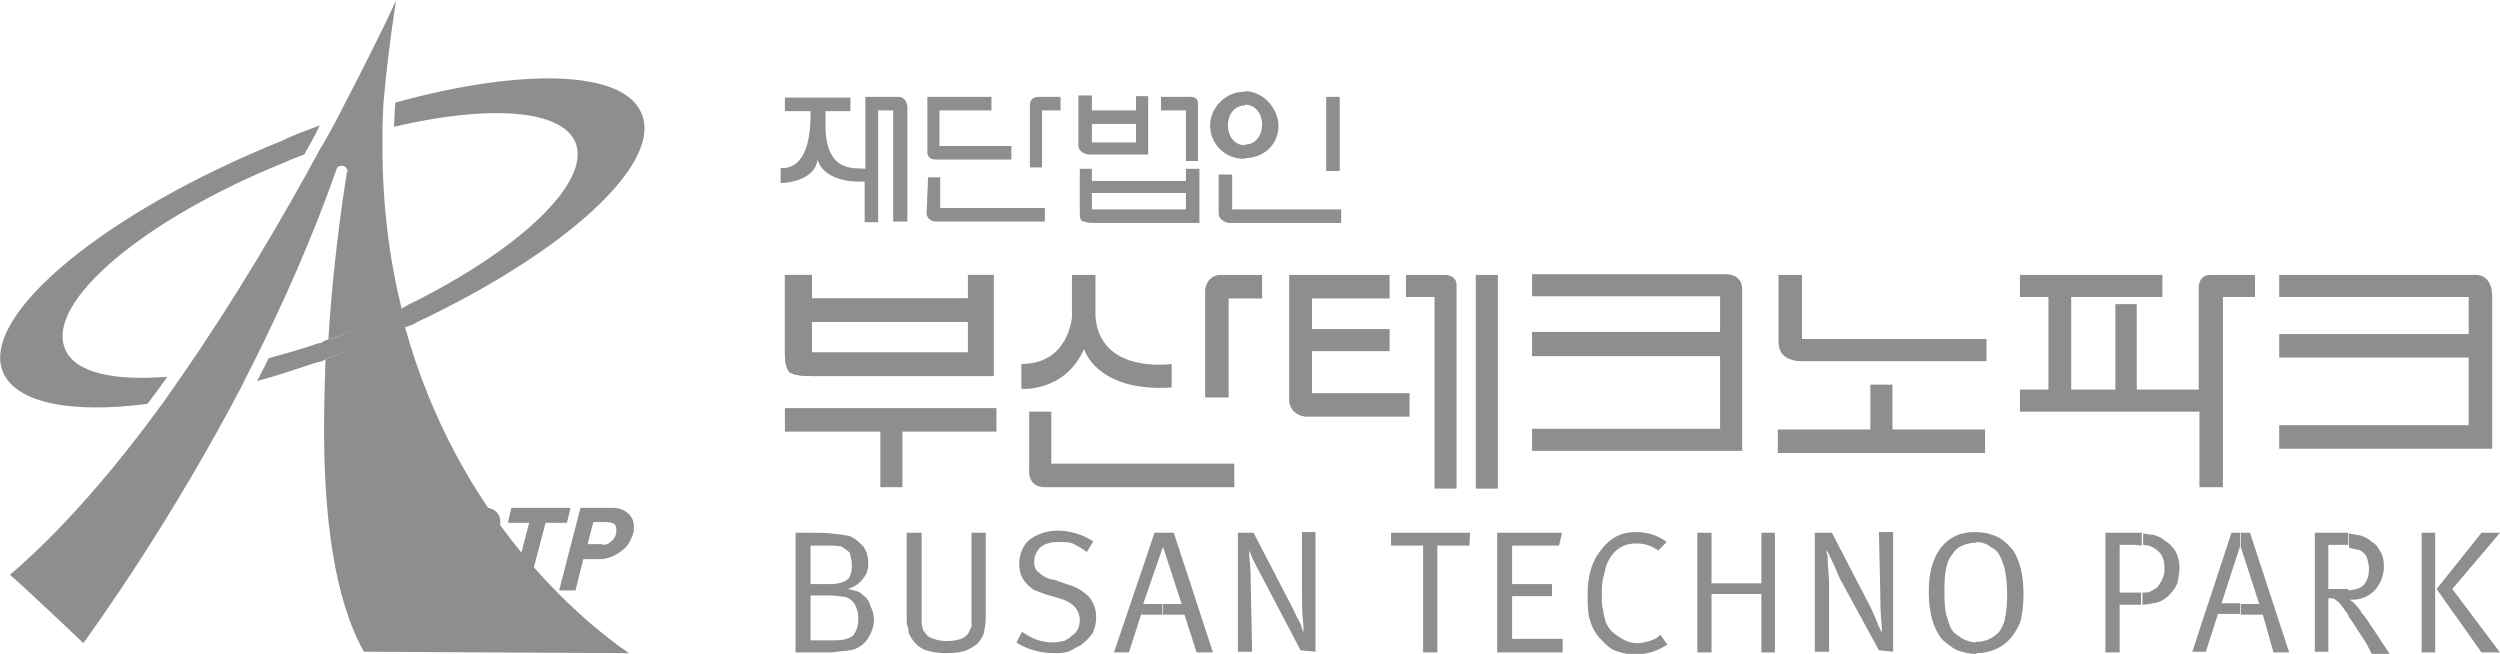 <?xml version="1.0" encoding="utf-8"?>
<!-- Generator: Adobe Illustrator 24.2.0, SVG Export Plug-In . SVG Version: 6.00 Build 0)  -->
<svg version="1.1" id="Layer_1" xmlns="http://www.w3.org/2000/svg" xmlns:xlink="http://www.w3.org/1999/xlink" x="0px" y="0px"
	 viewBox="0 0 351 91.8" style="enable-background:new 0 0 351 91.8;" xml:space="preserve">
<style type="text/css">
	.st0{fill:#8F8E8F;}
</style>
<g>
	<g>
		<path class="st0" d="M9.1,48.9c-2.6-6.6,11.2-18.2,31.1-26.2c0.8-0.4,1.7-0.7,2.5-1c0.8-1.4,1.6-2.8,2.2-4.1
			c-1.8,0.7-3.6,1.3-5.4,2.2C14.7,29.8-2.8,44.3,0.4,52.2c1.8,4.4,9.6,5.9,20.3,4.5c1-1.3,1.9-2.5,2.8-3.8
			C15.8,53.5,10.4,52.3,9.1,48.9z"/>
		<path class="st0" d="M45.7,50.4c-0.1,3.2-0.2,6.6-0.2,9.9c0,11.7,1.3,23.6,5.6,31.2c1,0,32.6,0.2,37.2,0.2
			c-6.3-4.3-24-18.7-31.5-46c-1.8,1-3.8,1.8-5.9,2.5C49.3,49.1,47.5,49.8,45.7,50.4z"/>
		<path class="st0" d="M53.7,20.6c0-0.7,0-1.6,0-2.4c0-1.1,0.1-2.2,0.1-3.3c0.4-4.7,1-9.7,1.8-14.8c-1.8,3.9-4.8,9.9-8.5,17
			c-0.7,1.3-1.4,2.6-2.2,3.9C39.7,30.6,33,42,25.5,52.8c-0.8,1.2-1.7,2.4-2.5,3.6C16.3,65.6,9,74.2,1.4,80.7
			c1.1,0.9,9.2,8.5,10.3,9.6C14,87.1,24.1,73,34,54.1c0.5-1.1,1.1-2.2,1.6-3.2c4.2-8.4,8.3-17.6,11.6-27c0.1-0.5,0.5-0.7,1-0.6
			c0.4,0.1,0.6,0.5,0.6,0.8c0,0,0,0-0.1,0.1c0,0.2-1.8,10.5-2.6,23.5c1.2-0.4,2.4-0.8,3.7-1.4c2.3-0.8,4.4-1.9,6.6-2.9
			C54.7,36.5,53.7,29,53.7,20.6z"/>
		<path class="st0" d="M90.1,16c-2.4-6.2-16.8-6.5-34.6-1.6c-0.1,1.1-0.1,2.3-0.2,3.4c13.2-3.1,23.5-2.5,25.5,2.2
			c2.2,5.6-7.8,15-23.1,22.6c-0.2,0.1-0.5,0.2-0.7,0.4c-0.2,0.1-0.5,0.2-0.7,0.4c-2.2,1-4.3,2-6.6,2.9c-1.3,0.6-2.5,1.1-3.7,1.4
			c-0.4,0.1-0.6,0.2-0.8,0.4c-0.4,0.1-0.6,0.1-0.8,0.2c-2.3,0.8-4.6,1.4-6.7,2c-0.5,1.1-1.1,2.2-1.6,3.2c2.6-0.7,5.3-1.6,8-2.5
			c0.4-0.1,0.6-0.2,0.8-0.2c0.4-0.1,0.6-0.2,0.8-0.4c1.8-0.6,3.6-1.3,5.3-2c2-0.7,4.1-1.6,5.9-2.5c0.2,0,0.5-0.1,0.7-0.2
			c0.2-0.1,0.6-0.2,0.8-0.4C79.2,35.5,93,23.1,90.1,16z"/>
		<path class="st0" d="M69,79.6c-0.2,1.1-0.8,1.9-1.7,2.4c-0.7,0.6-1.6,0.9-2.7,1v-2H65c0.5,0,0.8-0.1,1.2-0.4
			c0.4-0.4,0.6-0.7,0.6-1.1c0.1-0.4,0.1-0.7,0-1c-0.2-0.4-0.6-0.5-1.1-0.5h-1v-2h1.3c0.5,0,0.8-0.1,1.2-0.4c0.4-0.2,0.6-0.6,0.6-1
			c0.1-0.4,0.1-0.7-0.1-1c-0.1-0.2-0.5-0.4-1-0.4h-2.1v-2h2.8c1.1,0,1.9,0.2,2.4,0.8c0.5,0.6,0.6,1.4,0.2,2.4
			c-0.1,0.6-0.4,1.1-0.8,1.5c-0.4,0.4-0.7,0.7-1.2,0.8c0.5,0.2,0.7,0.5,0.8,0.8C69.2,78.3,69.3,78.9,69,79.6z M64.7,82.9
			C64.7,82.9,64.7,82.9,64.7,82.9h-4.9l3-11.6h1.9v2h-0.2L63.9,76h0.8v2h-1.4l-0.7,2.9h2.1V82.9z"/>
		<polygon class="st0" points="79.6,73.4 76.6,73.4 74.1,82.9 71.8,82.9 74.3,73.4 71.3,73.4 71.8,71.3 80.1,71.3 		"/>
		<path class="st0" d="M88.9,74.9c-0.4,1.1-0.8,1.9-1.7,2.5c-0.8,0.6-1.7,1-2.7,1.1v-2c0.5,0,0.9-0.1,1.2-0.4
			c0.5-0.4,0.7-0.7,0.8-1.2c0.1-0.5,0-0.8-0.1-1.2c-0.2-0.2-0.6-0.4-1.2-0.4h-0.8v-2H86c1.1,0,1.9,0.4,2.5,1.1
			c0.3,0.4,0.5,0.9,0.5,1.5V74C89,74.3,89,74.6,88.9,74.9z M84.6,78.5c-0.1,0-0.3,0-0.4,0h-2.3l-1.1,4.4h-2.3l3-11.6h3.1v2h-1.3
			l-0.8,3.1h2c0,0,0,0,0.1,0V78.5z"/>
	</g>
	<g>
		<path class="st0" d="M116.7,74.9c0.3,0,0.6,0.1,0.9,0.1c0.5,0,1,0.2,1.5,0.2c0.9,0.3,1.5,0.9,2.1,1.5c0.5,0.7,0.7,1.5,0.7,2.4
			c0,0.9-0.2,1.5-0.7,2.1c-0.5,0.7-1.2,1.2-2.2,1.5c1,0.2,1.7,0.3,2.2,0.9c0.5,0.3,0.9,0.9,1,1.5c0.3,0.5,0.5,1.2,0.5,1.9
			c0,0.9-0.3,1.7-0.7,2.4c-0.5,0.9-1.2,1.4-1.9,1.7c-0.5,0.2-1,0.2-1.5,0.3c-0.4,0-1.1,0.1-1.9,0.2v-1.7h0.5c1.2,0,2-0.2,2.6-0.7
			c0.5-0.7,0.7-1.4,0.7-2.4c0-0.9-0.2-1.4-0.5-2c-0.3-0.5-0.9-0.9-1.4-1c-0.5,0-1.2-0.2-1.9-0.2V82c0.8,0,1.4-0.2,1.7-0.3
			c0.5-0.2,0.9-0.5,1-1c0.2-0.5,0.2-0.9,0.2-1.4c0-0.7-0.2-1.2-0.3-1.7c-0.3-0.3-0.9-0.7-1.2-0.9c-0.4,0-0.8-0.1-1.4-0.1V74.9z
			 M111.7,91.6V74.8h2.4c1,0,1.9,0,2.6,0.1v1.7c-0.2,0-0.5,0-0.7,0h-2.2V82h2.7c0,0,0.1,0,0.2,0v1.6h-2.9v6.3h2.9v1.7
			c-0.2,0-0.5,0-0.7,0H111.7z"/>
		<path class="st0" d="M127.3,86.8v-12h2.1v11.3c0,0.5,0,1,0,1.4c0,0.3,0.2,0.7,0.2,1c0.3,0.3,0.5,0.8,1,1c0.7,0.3,1.4,0.5,2.2,0.5
			c1.5,0,2.6-0.3,3.1-1c0.2-0.3,0.3-0.7,0.5-1c0-0.5,0-1,0-1.5V74.8h2v11.8c0,1.2-0.2,1.9-0.3,2.4c-0.2,0.5-0.5,1-1,1.5
			c-0.5,0.3-1,0.7-1.7,0.9c-0.7,0.2-1.5,0.3-2.6,0.3c-1.2,0-2.2-0.2-3.1-0.5c-0.9-0.5-1.4-1-1.9-1.9c-0.2-0.3-0.3-0.7-0.3-1.2
			C127.3,87.8,127.3,87.3,127.3,86.8z"/>
		<path class="st0" d="M148.5,74.5c1.7,0,3.4,0.5,5,1.5l-0.9,1.5c-0.7-0.5-1.4-0.9-2-1.2c-0.5-0.2-1.2-0.2-1.9-0.2
			c-1.2,0-1.9,0.2-2.6,0.7c-0.5,0.5-0.9,1.2-0.9,2.1c0,0.7,0.2,1.2,0.7,1.5c0.3,0.3,1,0.9,2.1,1l2,0.7c1.2,0.3,2.2,1,2.9,1.7
			c0.7,0.9,1,1.7,1,2.9c0,0.9-0.2,1.5-0.5,2.2c-0.5,0.7-1,1.2-1.7,1.7c-0.7,0.3-1.2,0.7-1.7,0.9c-0.7,0.2-1.4,0.2-2,0.2
			c-1.9,0-3.8-0.5-5.3-1.5l0.8-1.5c1.4,1,2.7,1.5,4.4,1.5c0.7,0,1.2-0.2,1.5-0.2c0.3-0.2,0.7-0.3,1-0.7c0.9-0.5,1.2-1.4,1.2-2.2
			c0-1.5-1-2.6-2.9-3.1l-1.7-0.5c-0.9-0.3-1.4-0.5-1.9-0.7c-0.3-0.3-0.7-0.5-1-0.9c-0.7-0.7-1-1.7-1-2.7c0-1.4,0.5-2.6,1.4-3.4
			C145.6,75,146.9,74.5,148.5,74.5z"/>
		<path class="st0" d="M163.3,74.8h1.5l5.5,16.8H168l-1.7-5.3h-3v-1.5h2.6l-2.6-8l-0.1,0.2V74.8z M162.1,74.8h1.1V77l-2.7,7.8h2.7
			v1.5h-3l-1.7,5.3h-2.1L162.1,74.8z"/>
		<path class="st0" d="M173.8,91.6V74.8h2.2l5.5,10.6c0.3,0.7,0.7,1.5,1.2,2.4c0,0.3,0.2,0.7,0.3,1c0-0.3,0-0.7,0-0.9
			c-0.2-1.9-0.2-3.3-0.2-4.1v-9.1h1.9v16.8l-2.1-0.2l-5.3-10.1c-0.4-0.7-0.9-1.7-1.4-2.7c-0.2-0.3-0.3-0.9-0.5-1.2
			c0,0.3,0,0.5,0,0.9c0.2,1.5,0.2,2.7,0.2,3.6l0.2,9.7H173.8z"/>
		<polygon class="st0" points="195.3,76.6 195.3,74.8 206.4,74.8 206.3,76.6 201.8,76.6 201.8,91.6 199.8,91.6 199.8,76.6 		"/>
		<polygon class="st0" points="210.2,91.6 210.2,74.8 219.3,74.8 218.9,76.6 212.3,76.6 212.3,82 217.9,82 217.9,83.7 212.3,83.7 
			212.3,89.7 219.4,89.7 219.4,91.6 		"/>
		<path class="st0" d="M229.7,74.7c1.7,0,3.1,0.5,4.3,1.4l-1.2,1.2c-0.9-0.7-1.9-1-3.1-1c-1.9,0-3.3,1-4.1,2.9
			c-0.2,0.5-0.3,1.2-0.5,1.9c-0.2,0.7-0.2,1.5-0.2,2.6c0,0.9,0,1.4,0.2,2c0,0.5,0.2,1,0.3,1.5c0.3,0.9,1,1.7,1.9,2.2
			c0.7,0.5,1.5,0.9,2.6,0.9c0.7,0,1.2-0.2,1.7-0.3c0.5-0.2,1-0.3,1.5-0.9l1,1.4c-1.4,0.9-2.9,1.4-4.6,1.4c-0.8,0-1.7-0.2-2.6-0.5
			c-0.9-0.3-1.5-1-2.2-1.7c-0.7-0.7-1.2-1.7-1.5-2.7c-0.3-1-0.3-2.2-0.3-3.6c0-2.4,0.5-4.5,1.9-6.2
			C226.1,75.5,227.6,74.7,229.7,74.7z"/>
		<polygon class="st0" points="238.3,91.6 238.3,74.8 240.3,74.8 240.3,81.9 247.3,81.9 247.3,74.8 249.2,74.8 249.2,91.6 
			247.3,91.6 247.3,83.4 240.3,83.4 240.3,91.6 		"/>
		<path class="st0" d="M254.8,91.6V74.8h2.4l5.5,10.6c0.3,0.7,0.7,1.5,1,2.4c0.2,0.3,0.3,0.7,0.5,1c0-0.3,0-0.7,0-0.9
			c-0.2-1.9-0.2-3.3-0.2-4.1l-0.2-9.1h2v16.8l-2-0.2l-5.5-10.1c-0.3-0.7-0.7-1.7-1.2-2.7c-0.2-0.3-0.3-0.9-0.7-1.2
			c0,0.3,0.2,0.5,0.2,0.9c0,1.5,0.2,2.7,0.2,3.6v9.7H254.8z"/>
		<path class="st0" d="M277.4,74.7c1,0,1.9,0.2,2.6,0.5c1,0.3,1.9,1.2,2.6,2c1,1.5,1.5,3.6,1.5,6.2c0,1.7-0.2,3.1-0.5,4.1
			c-0.5,1-1,1.9-1.9,2.7c-1.2,1-2.6,1.5-4.3,1.5v-1.6c0.1,0,0.1,0,0.2,0c1.2,0,2.2-0.5,3.1-1.4c0.3-0.5,0.7-1.2,0.8-1.9
			c0.2-0.9,0.3-1.9,0.3-3.2c0-2.4-0.3-4.1-0.9-5.3c-0.3-0.7-0.7-1.2-1.4-1.5c-0.6-0.5-1.3-0.7-2.2-0.7V74.7z M270.8,83.1
			c0-2.6,0.5-4.6,1.7-6.2c1.2-1.5,2.7-2.2,4.8-2.2c0.1,0,0.1,0,0.2,0v1.5c-0.1,0-0.1,0-0.2,0c-0.7,0-1.4,0.2-2,0.5
			c-0.7,0.3-1,0.9-1.4,1.4c-0.7,1-0.9,2.6-0.9,4.6c0,1.2,0,2.4,0.2,3.4c0.3,1,0.5,1.9,0.9,2.4c0.3,0.5,0.9,0.8,1.5,1.2
			c0.6,0.3,1.3,0.5,1.9,0.5v1.6c-1,0-1.9-0.2-2.7-0.5c-0.7-0.3-1.4-0.9-2.1-1.5C271.4,88.2,270.8,86,270.8,83.1z"/>
		<path class="st0" d="M300.7,74.9c0.6,0,1.2,0.2,1.7,0.2c0.5,0.2,1,0.3,1.4,0.7c1.5,0.9,2.2,2.2,2.2,3.9c0,0.9-0.2,1.5-0.3,2.2
			c-0.3,0.7-0.7,1.2-1.2,1.7c-0.5,0.5-1.2,0.9-1.7,1c-0.6,0.1-1.3,0.3-2,0.3v-1.7c0.5,0,0.9,0,1.2-0.2c0.3-0.2,0.7-0.3,1-0.7
			c0.5-0.7,0.9-1.4,0.9-2.4c0-1.2-0.3-2.1-1-2.6c-0.3-0.3-0.7-0.5-1.2-0.7c-0.3,0-0.5-0.1-0.8-0.1V74.9z M295.6,91.6V74.8h4.6
			c0.2,0,0.3,0,0.5,0v1.8c-0.3,0-0.7-0.1-1-0.1h-2.1v6.7h2.7c0.1,0,0.2,0,0.3,0v1.7c-0.1,0-0.2,0-0.3,0h-2.7v6.7H295.6z"/>
		<path class="st0" d="M314.5,74.8h1.4l5.5,16.8h-2.2l-1.5-5.3h-3.1v-1.5h2.6l-2.6-8V74.8z M313.3,74.8h1.2v1.9l-2.6,8h2.6v1.5h-3.1
			l-1.7,5.3h-1.9L313.3,74.8z"/>
		<path class="st0" d="M329.7,74.9c0.7,0.1,1.3,0.2,1.8,0.3c0.5,0.2,1.2,0.5,1.5,0.9c0.7,0.3,1,1,1.4,1.7c0.2,0.5,0.3,1,0.3,1.7
			c0,1.4-0.5,2.4-1.2,3.3c-0.9,0.9-1.9,1.4-3.3,1.4h-0.3c0.3,0.2,0.7,0.5,1,0.9c0.2,0.3,0.5,0.5,0.7,1c0.4,0.3,1,1.4,2.2,3.1
			c0.3,0.5,0.9,1.4,1.7,2.6H333c-0.4-0.7-0.7-1.5-1.5-2.6c-0.6-0.9-1.2-1.9-1.8-2.7v-3.6c0.9-0.1,1.6-0.3,2-0.6
			c0.7-0.7,0.9-1.4,0.9-2.6c0-0.5-0.2-1-0.3-1.5c-0.3-0.5-0.7-0.9-1.2-1c-0.5-0.1-0.8-0.2-1.3-0.3V74.9z M325,91.6V74.8h3.9
			c0.3,0,0.5,0,0.8,0v1.7c-0.2,0-0.5,0-0.8,0h-2v6.2h1.9c0.3,0,0.7,0,0.9,0v3.6c-0.3-0.4-0.6-0.8-0.9-1.2c-0.3-0.5-0.7-0.7-0.9-0.9
			c-0.2-0.2-0.5-0.2-1-0.2v7.5H325z"/>
		<path class="st0" d="M340,91.6V74.8h1.9v16.8H340L340,91.6z M342.1,82.7l6.3-7.9h2.6l-6.7,7.9l6.7,8.9h-2.6L342.1,82.7z"/>
	</g>
	<g>
		<polygon class="st0" points="139.9,57.3 110.2,57.3 110.2,60.6 123.6,60.6 123.6,68.4 126.7,68.4 126.7,60.6 139.9,60.6 		"/>
		<path class="st0" d="M146.7,68.4h26.6v-3.3h-25.7v-7.3h-3.1c0,0,0,7.3,0,8.2C144.4,66.9,144.8,68.4,146.7,68.4z"/>
		<g>
			<path class="st0" d="M135.9,52.8H125v-3.3h10.9v-4.3H125v-3.3h10.9v-3.3h3.6v10.9v3.3H135.9z M125,52.8H114
				c-1.6,0-2.6-0.2-3.1-0.5c-0.5-0.5-0.7-1.4-0.7-2.8V38.6h3.8v3.3H125v3.3H114v4.3H125V52.8z"/>
			<path class="st0" d="M135.9,52.8H114c-1.6,0-2.6-0.2-3.1-0.5c-0.5-0.5-0.7-1.4-0.7-2.8V38.6h3.8v3.3h21.9v-3.3h3.6v10.9v3.3
				H135.9L135.9,52.8z M135.9,45.2H114v4.3h21.9V45.2z"/>
		</g>
		<path class="st0" d="M183.3,58.5h14.6v-3.3h-13.7v-5.9h10.9v-3.1h-10.9v-4.3h10.9v-3.3H181v0.2l0,0v17.4
			C181,56.1,180.9,58.2,183.3,58.5z"/>
		<path class="st0" d="M204.5,40v28.6h-3.1V41.7h-4v-3.1h5.6C202.9,38.6,204.5,38.6,204.5,40z"/>
		<rect x="207.2" y="38.6" class="st0" width="3.1" height="30"/>
		<path class="st0" d="M244.6,63.2V40.6c0-2.1-2.1-2.1-2.1-2.1h-27.4v3.1h26.4v5h-26.4V50h26.4v10.2h-26.4v3.1h29.5V63.2L244.6,63.2
			z"/>
		<polygon class="st0" points="265.7,60.3 265.7,54 262.6,54 262.6,60.3 249.6,60.3 249.6,63.6 278.7,63.6 278.7,60.3 		"/>
		<path class="st0" d="M316.6,38.6h-6.3c-1.6,0-1.6,1.7-1.6,1.7v1.4v13h-8.7v-12H297v12h-6.2v-13h12.8v-3.1h-20v3.1h4v13h-4v3.1
			h25.2v10.6h3.3V41.7h4.5V38.6z"/>
		<path class="st0" d="M349.9,41.3v0.3l0,0v5.2l0,0v3.3l0,0v9.5l0,0V63h-29.9v-3.3h26.6v-9.5h-26.6v-3.3h26.6v-5.2h-26.6v-3.1h27.3
			C347.3,38.6,349.7,38.2,349.9,41.3z"/>
		<path class="st0" d="M252.5,50.7h26.4v-3.1h-25.9v-9h-3.3v9v0.5C249.8,48.1,249.4,50.4,252.5,50.7z"/>
		<path class="st0" d="M153.8,44.3v-5.7h-3.3v5.9c0,0-0.4,6.6-7.1,6.6v3.5c0,0,6.1,0.5,8.8-5.6c0,0,1.7,6.1,12.3,5.4v-3.3
			C164.5,51.1,154.3,52.6,153.8,44.3z"/>
		<path class="st0" d="M171.3,38.6h5.9v3.3h-4.7v13.9h-3.3V41.9l0,0v-1.2C169.2,40.6,169.4,38.7,171.3,38.6z"/>
		<path class="st0" d="M166.3,31.3h-6.4v-1.9h6.6v-2.3h-6.6v-1.7h6.6v-1.7h1.9v5.7v1.9H166.3z M159.9,31.3h-6.3
			c-0.9,0-1.6-0.2-1.7-0.3c-0.3-0.2-0.3-0.7-0.3-1.6v-5.7h1.7v1.7h6.6v1.7h-6.6v2.3h6.6V31.3z"/>
		<path class="st0" d="M145.8,13.6h3.1v1.9h-2.6v8h-1.7V15C144.6,15,144.4,13.6,145.8,13.6z"/>
		<path class="st0" d="M159.5,13.6v1.9h-3.1v1.9h3.1V20h-3.1v1.7h3.1l0,0h1.7v-8.2H159.5z M156.4,15.5h-3.1v-2.1h-1.9v7.1
			c0.2,1.2,1.6,1.2,1.6,1.2h0.3l0,0h3.1V20h-3.1v-2.6h3.1V15.5z"/>
		<path class="st0" d="M171.1,29.9v-5.4h1.9v4.9h15.3v1.9h-15.3h-0.5C172.5,31.3,171.1,31.1,171.1,29.9z"/>
		<path class="st0" d="M168.2,14.6v8h-1.7v-7.1H163v-1.9h3.5l0,0h0.5C167,13.6,168.2,13.4,168.2,14.6z"/>
		<rect x="186.2" y="13.6" class="st0" width="1.9" height="10.4"/>
		<path class="st0" d="M131.9,20.5v-5h7.3v-1.9h-9v1.9v5.7c0,0-0.2,1.2,1.2,1.2h0.5H142v-1.9H131.9z"/>
		<path class="st0" d="M131.4,31.1h15.3v-1.9h-14.7v-4.3h-1.7l-0.2,5C130,29.9,130.2,31.1,131.4,31.1z"/>
		<path class="st0" d="M127.4,31.1V15c-0.2-1.6-1.4-1.4-1.4-1.4h-4.5v1.9l0,0v8.2c-1.4-0.2-5.4,0.7-5.6-5.7v-2.4h3.5v-1.9h-9.2v1.9
			h3.6c0,1.4,0.2,8.2-4.2,8v2.1c0,0,4.7,0,5.2-3.3c0,0,0.5,3.3,6.6,3.1v5.7h1.9V15.5h2.1v15.6H127.4z"/>
		<path class="st0" d="M174.8,22.2c2.6,0,4.7-1.9,4.7-4.5c0-2.4-2.1-4.9-4.7-4.9v1.9l0,0c1.4,0,2.4,1.2,2.4,2.8c0,1.6-1,2.8-2.4,2.8
			l0,0V22.2z M174.6,12.9c-2.6,0-4.7,2.3-4.7,4.7c0,2.6,2.1,4.7,4.7,4.7c0.2,0,0.2,0,0.2,0v-1.9c-1.4,0-2.4-1.2-2.4-2.8
			c0-1.6,1-2.8,2.4-2.8v-1.9C174.8,12.9,174.8,12.9,174.6,12.9z"/>
	</g>
</g>
</svg>
